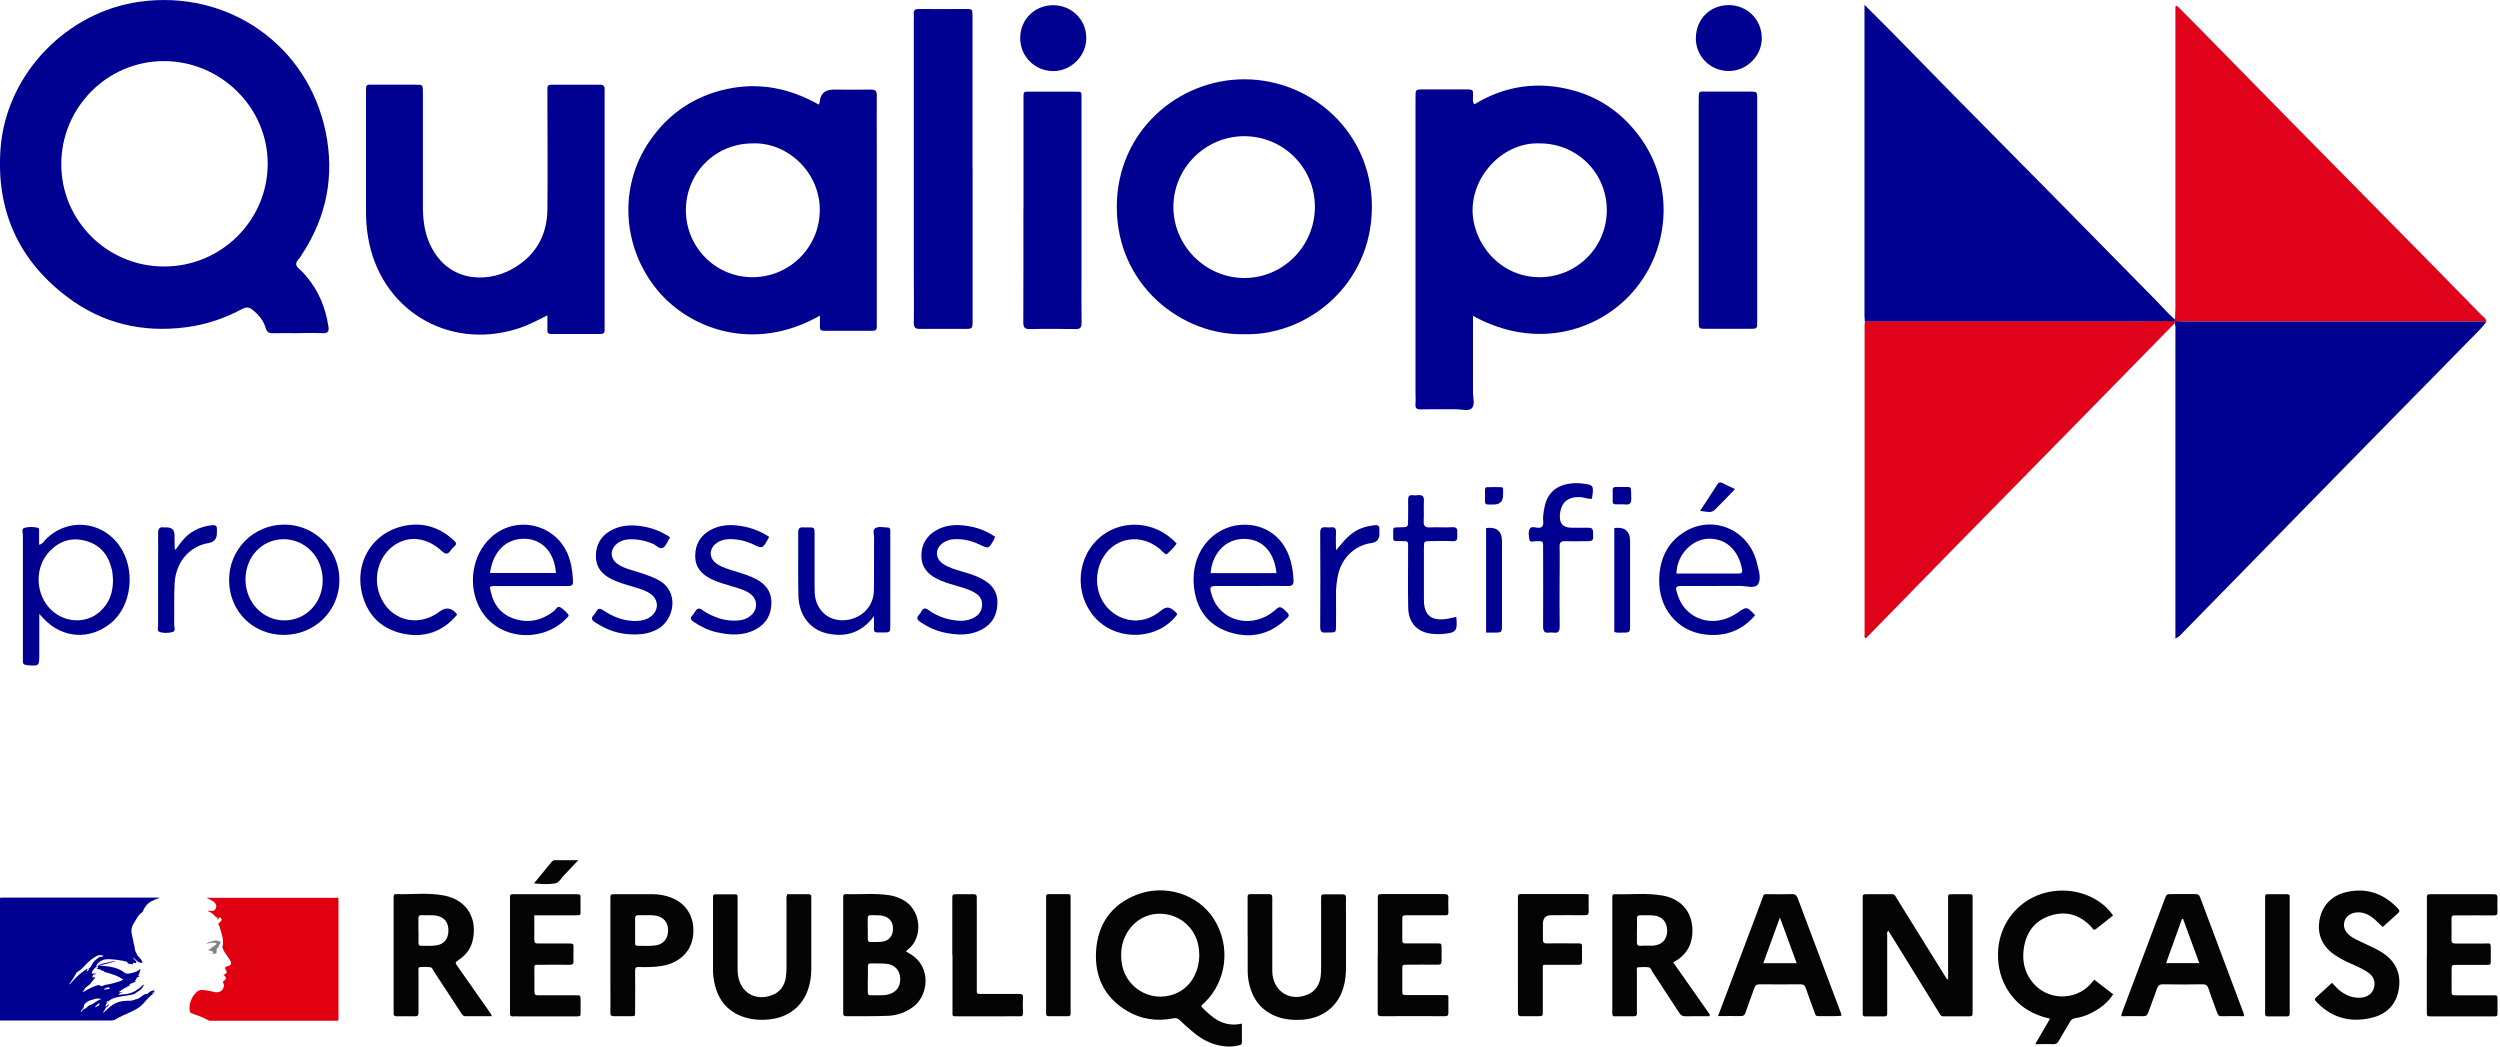 <?xml version="1.0" encoding="UTF-8"?><svg id="b" xmlns="http://www.w3.org/2000/svg" width="250" height="104.66" viewBox="0 0 250 104.66"><defs><style>.c{fill:#e0000f;}.c,.d,.e,.f,.g,.h,.i,.j{stroke-width:0px;}.d{fill:#040404;}.e{fill:#3434a6;}.f{fill:#000091;}.g{fill:#010191;}.h{fill:#828282;}.i{fill:#e0011b;}.j{fill:#eaeaf5;}</style></defs><path class="g" d="m15.52,99.18s-.01.05-.04.06c-.41.29-.75.65-1.07,1.03-.37.45-.86.71-1.37.94-.48.22-.98.42-1.44.7-.17.11-.33.14-.52.14-3.65,0-7.3,0-10.95,0-.15,0-.13.02-.13-.13,0-4.01,0-8.01,0-12.02,0-.1.02-.14.13-.14,5.24,0,10.48,0,15.73,0h.11s-.07.04-.11.06c-.27.09-.53.2-.77.34-.39.22-.64.57-.81.98-.01.03-.02.07-.06.09-.26.16-.43.4-.58.66-.08.14-.16.28-.25.42-.24.36-.3.74-.2,1.16.1.39.15.8.26,1.19.04.15.02.32.09.46.05.09.1.19.14.28.11.28.39.43.51.7,0,.02.02.04.03.05.05.1.03.14-.09.13-.12,0-.23-.05-.33-.11-.13-.09-.23-.19-.34-.3-.04-.04-.07-.07-.11-.11-.04.06,0,.08.02.11.07.08.14.15.21.23.04.05.07.1.04.16-.04.06-.1.04-.16.04-.02,0-.03,0-.05-.01-.11-.02-.14.02-.14.16-.1-.05-.2-.06-.31-.06-.09,0-.16-.04-.21-.13-.03-.06-.07-.09-.14-.11-.56-.13-1.12-.21-1.7-.23-.51-.03-.93.15-1.24.56-.03.03-.06.07-.03.11.02.03.07.01.11,0,0,0,.02,0,.03-.01.35-.23.76-.28,1.16-.37.21-.05.42-.1.63-.08-.52.14-1.06.28-1.59.42,0,0,0,.02,0,.03.16,0,.32,0,.48.02.62.06,1.22.17,1.76.5.04.02.08.05.11.08.16.16.34.21.57.18.25-.04.49-.11.72-.2.13-.05.24-.12.34-.21.02-.02.04-.05.07-.02.03.02.01.04,0,.07-.05.16-.07.34-.18.48-.04.06,0,.13.1.18-.09.03-.18.03-.25.09-.02.02-.07.03-.01.07.02.01.01.02-.01.03-.03.01-.08,0-.07.04.01.11-.07.14-.14.19.04.05.09.03.13.05h0c-.18.11-.38.19-.58.26-.04.01-.06.03-.06.07,0,.05.05.01.08.04-.12.06-.23.13-.34.19-.17.09-.33.18-.5.27-.05.03-.1.05-.11.11,0,.02-.02.03-.03.03-.11-.02-.11.06-.13.13.1.06.2-.08.32,0-.18.03-.3.12-.41.24.14-.01.28-.02.42-.03.19-.02.38-.03.57-.07.52-.11.94-.4,1.33-.74.05-.05.1-.1.15-.14.02-.01.03-.05.06-.03.02.02,0,.05,0,.07-.08.2-.2.37-.38.49-.17.11-.33.23-.51.34-.16.1-.34.12-.52.15-.39.08-.8.11-1.19.2-.33.07-.63.18-.91.38-.05.04-.13,0-.18.06-.02.03-.07.04-.05.08.03.04.07,0,.1-.01.02-.01.04-.02.06-.03,0,0,0,.02,0,.03-.15.08-.16.25-.25.38-.03.04,0,.05.04.05.05,0,.1-.03.13-.07.04-.06.1-.11.17-.13,0,0,0,0,.02.01-.02.09-.08.15-.16.21-.09.06-.19.11-.23.24-.04.12-.15.22-.21.34.05.03.08-.01.11-.04.15-.14.3-.27.45-.41.43-.4.92-.64,1.51-.7.23-.02.46-.03.69-.03.13,0,.25-.03.37-.09.11-.05.23-.06.34-.1.15-.05.26-.16.39-.25.11-.08.22-.15.34-.21.05-.02.1-.05.16-.02.04.02.06,0,.09-.03.09-.08.19-.16.3-.23.1-.06.21-.09.33-.09.04,0,.07,0,.08.05.02.04-.02.05-.04.06-.05.04-.09.07-.14.11-.02.02-.06.03-.04.06.02.03.05,0,.07-.01.08-.03.13-.1.21-.13,0,0,.01,0,.02.01Zm-6.68-2.29s0-.01,0-.02c.12-.05.21-.14.27-.26.07-.12.13-.24.2-.35.17-.27.48-.4.7-.63,0,.04,0,.08.03.08.11-.02.22-.04.32-.13-.26-.09-.48-.1-.71.03-.48.26-.88.63-1.25,1.03-.2.22-.42.42-.68.56-.04.02-.06.05-.08.09-.2.37-.42.73-.67,1.06-.02.03-.06.05-.03.09.04,0,.05-.04.08-.06.3-.34.61-.67.95-.96.22-.19.45-.37.7-.52.02-.01.04-.05.07-.01.02.03.02.05,0,.08-.02.03-.04.06-.06.1,0,.01-.02.03,0,.05.02.02.04.01.06,0,.07-.05.11-.12.15-.19.01-.02-.01-.03-.03-.03Zm.71.91c-.21.08-.25.33-.44.44,0,0-.02.02-.02.04,0,.06-.04.08-.07.12-.16.14-.34.25-.49.4-.1.1-.11.26-.24.33-.01,0-.02.03,0,.05.01.02.04.02.05,0,.05-.02.1-.04.15-.07.25-.15.51-.3.78-.41.18-.08.37-.14.56-.19.08-.02.16.05.25.03,0,0,0,0,0,.01-.01.02-.06,0-.06.04.08.05.16.04.23,0,.15-.08.31-.12.48-.14.17-.01.33-.06.49-.1.38-.09.75-.2,1.11-.38-.23-.18-.48-.31-.75-.42-.35-.14-.72-.24-1.08-.34-.03,0-.09,0-.08-.04.03-.09-.05-.07-.08-.08-.06-.02-.11-.02-.17-.03-.01,0-.04,0-.04-.02,0-.06,0-.06-.04-.07-.14-.05-.28-.05-.44-.1.07-.04.12-.08.14-.13.01-.03.04-.08.01-.11-.03-.03-.08-.01-.11.01-.18.11-.32.27-.43.45-.04.07-.11.16-.08.21.05.07.16.06.25.06.07,0,.15-.02.23,0-.09.08-.19.06-.28.1-.06.02-.13.04-.09.13.01.03,0,.03-.02.05-.03.02-.05.04-.08.05.1.11.25-.05.33.11Zm.58,2.11c-.05-.02-.08-.04-.11-.04-.13,0-.25-.02-.38-.02-.03,0-.07,0-.1.02-.12.05-.25.09-.37.12-.33.06-.57.26-.78.5-.01.02-.05.04-.01.05.07.02.03.05.02.08-.05.19-.18.33-.3.47-.03.04-.04.07,0,.09.04.03.05-.02.07-.04.07-.12.17-.22.3-.26.09-.03.14-.09.21-.14.08-.08.16-.18.27-.21.16-.04.3-.12.43-.21.24-.16.46-.33.77-.42Zm.27-.94c.2-.06.42-.01.6-.14-.15-.19-.3-.06-.45-.01-.07.02-.13.05-.14.15Zm-.9,1.73c.07.03.12.02.17-.03.02-.02.04-.04.08-.05.12-.03.17-.12.21-.23.01-.03,0-.04-.03-.04-.04,0-.09,0-.12.03-.09.11-.21.19-.31.31Z"/><path class="c" d="m20.79,91.08c.14-.02.25.01.36.01.15,0,.31-.01.39-.17.09-.18.15-.37,0-.56-.09-.12-.18-.22-.31-.28-.18-.1-.37-.2-.58-.3h.12c4.32,0,8.65,0,12.97,0,.1,0,.11.03.11.12,0,4.02,0,8.04,0,12.06,0,.09-.02.11-.11.11-4.25,0-8.5,0-12.76,0-.06,0-.11-.02-.16-.05-.43-.24-.89-.42-1.35-.58-.09-.03-.18-.08-.27-.1-.14-.03-.2-.13-.22-.25-.05-.24-.03-.48.02-.72.1-.47.33-.86.69-1.19.16-.15.35-.19.55-.18.29,0,.58.08.87.13.11.02.22.02.33.07.19.07.67.02.82-.26.11-.2.2-.41.07-.64-.04-.07-.03-.14.03-.2.05-.05.11-.09.17-.14.07-.06.09-.13.04-.21-.04-.08-.06-.18-.18-.21-.05-.01-.04-.04,0-.07.06-.03.13-.06.18-.1.12-.09.13-.18.05-.31-.01-.02-.03-.04-.04-.06-.11-.22-.06-.33.18-.39.04,0,.08-.02.12-.03.2-.06.27-.19.2-.4-.03-.11-.1-.2-.16-.29-.16-.24-.32-.47-.48-.71-.05-.07-.09-.15-.12-.23-.05-.11-.09-.23-.06-.36.1-.41.02-.81-.09-1.2-.07-.25-.15-.49-.22-.74-.02-.06-.05-.11-.08-.16-.04-.08-.05-.15.04-.21.07-.04.12-.11.18-.15.12-.08.07-.31-.05-.38-.07-.04-.12,0-.15.05-.03.04-.05.09-.08.13-.02.03-.06.04-.09.02-.03-.02,0-.06.01-.08.08-.1.07-.11-.06-.13-.05,0-.09-.03-.12-.07-.2-.26-.46-.44-.78-.57Z"/><path class="h" d="m20.62,94.38c.2-.16.45-.22.69-.29.04-.01.09-.01.13-.02.2-.06.37.02.55.08.09.03.07.12.04.2-.03.07-.09.13-.15.18-.04.03-.06.06,0,.1.06.04.03.09-.02.1-.2.04-.19.2-.2.34,0,.03,0,.06,0,.08,0,.18-.02.21-.21.23-.09,0-.19,0-.3,0,.04-.05.09-.03.12-.05.06-.03.06-.07.05-.12,0-.05-.06-.03-.06-.04-.11-.13-.34-.04-.43-.21,0,0,0-.01,0-.01.1-.04.25,0,.28-.17.15-.03.24-.17.37-.23.06-.03.11-.08.15-.14.04-.05.04-.09-.04-.11-.18-.04-.37-.05-.55,0-.14.03-.29.06-.43.09h0Z"/><path class="e" d="m10.78,100.21s0-.02,0-.03c.08-.06.18-.1.27-.13-.08.07-.18.12-.27.16Z"/><path class="g" d="m13.6,98.11s.01-.02.02-.02c0,0,0,0,.01,0-.01,0-.02,0-.04,0,0,0,0,0,0,0Z"/><path class="h" d="m20.62,94.38s0,0,0,.01c-.01-.02,0,0,0-.01,0,0,0,0,0,0Z"/><path class="g" d="m15.5,99.16s.01-.02.02-.01c0,0,0,.02,0,.02,0,0-.01,0-.02-.01Z"/><path class="g" d="m10.86,100.43s0,0,.01-.01c0,0,0,.02,0,.03,0,0-.01,0-.02-.01Z"/><path class="j" d="m8.84,96.89s-.03.02-.04,0c0-.02.02-.02.04-.02,0,0,0,.01,0,.02Z"/><path class="d" d="m120.13,100.65c1.08,1.13,2.23,2.12,4.06,1.71,0,.65,0,1.27,0,1.89,0,.22-.16.25-.33.29-.77.19-1.53.13-2.28-.08-.94-.26-1.73-.77-2.46-1.41-.38-.33-.77-.66-1.13-1.02-.21-.21-.41-.25-.7-.19-1.61.31-3.15.1-4.57-.74-2.29-1.35-3.28-3.46-3.11-6.04.18-2.64,1.51-4.59,4.04-5.58,2.87-1.12,6.18-.06,7.76,2.45,1.68,2.68,1.28,6.16-.95,8.33-.11.11-.27.18-.34.39Zm-.21-5.22c0-.33-.04-.75-.15-1.16-.42-1.56-1.73-2.68-3.33-2.87-1.62-.19-3.08.61-3.85,2.09-.42.8-.53,1.65-.45,2.54.22,2.63,2.84,4.3,5.29,3.38,1.53-.57,2.5-2.08,2.5-3.98Z"/><path class="d" d="m194.81,97.97c0-.26,0-.45,0-.64,0-2.46,0-4.92,0-7.37,0-.55-.06-.54.51-.54.49,0,.97,0,1.46,0,.53,0,.48-.01.48.51,0,.08,0,.16,0,.24,0,3.58,0,7.15,0,10.73,0,.14,0,.28,0,.43,0,.19-.04.3-.26.3-.89,0-1.78,0-2.67,0-.17,0-.26-.08-.34-.21-.07-.12-.15-.24-.22-.36-1.53-2.48-3.07-4.97-4.6-7.45-.11-.17-.21-.34-.34-.53-.19.15-.11.35-.11.51,0,2.46,0,4.92,0,7.37,0,.14,0,.28,0,.43,0,.18-.09.25-.26.25-.65,0-1.3,0-1.94,0-.18,0-.26-.08-.25-.26,0-.12,0-.24,0-.37,0-3.66,0-7.31,0-10.97,0-.12,0-.24,0-.37,0-.18.08-.25.26-.25.89,0,1.78,0,2.67,0,.3,0,.36.23.47.41,1.12,1.79,2.23,3.58,3.34,5.38.49.79.98,1.59,1.48,2.38.08.13.13.28.36.4Z"/><path class="d" d="m90.6,95.14c.2.13.36.22.51.31,2.07,1.3,1.71,4.1.24,5.21-.75.57-1.61.88-2.53.92-1.39.06-2.79.03-4.19.04-.24,0-.33-.09-.31-.32.01-.12,0-.24,0-.37,0-3.61,0-7.23,0-10.84,0-.14,0-.28,0-.43,0-.18.08-.26.26-.25,1.45.05,2.91-.11,4.36.11.4.06.78.19,1.15.36,2.1.96,2.25,3.85.74,5.04-.06.05-.12.11-.24.22Zm-3.82,2.75c0,.45,0,.89,0,1.34,0,.19.06.31.28.3.58-.03,1.17.06,1.75-.08.82-.21,1.25-.78,1.21-1.64-.04-.79-.55-1.35-1.37-1.43-.52-.05-1.05-.02-1.57-.04-.26,0-.3.13-.29.34,0,.4,0,.81,0,1.21Zm0-5.02c0,.34,0,.69,0,1.03,0,.19.06.31.27.3.4-.01.81.02,1.21-.04.64-.09,1.02-.57,1.04-1.23.02-.71-.32-1.17-.98-1.34-.4-.1-.8-.05-1.21-.07-.28-.02-.35.12-.34.37.01.32,0,.65,0,.97Z"/><path class="d" d="m49.18,101.62c-.91,0-1.77,0-2.63,0-.26,0-.34-.17-.45-.34-.89-1.36-1.77-2.72-2.67-4.07-.12-.18-.18-.46-.42-.49-.34-.04-.69-.04-1.03,0-.19.02-.13.22-.13.35,0,.79,0,1.58,0,2.38,0,.61,0,1.22,0,1.83,0,.27-.1.35-.35.35-.61-.01-1.21-.01-1.82,0-.23,0-.34-.08-.32-.32.01-.12,0-.24,0-.37,0-3.62,0-7.23,0-10.85,0-.14,0-.28,0-.43,0-.18.08-.26.25-.25,1.6.05,3.21-.17,4.79.14,2.42.46,3.39,2.47,2.84,4.6-.2.78-.68,1.37-1.34,1.82-.41.28-.41.28-.11.71,1.02,1.46,2.05,2.92,3.07,4.38.11.16.25.3.32.56Zm-7.33-8.6c0,.42,0,.85,0,1.27,0,.2.06.3.27.29.5-.01,1.01.03,1.51-.04.75-.11,1.19-.63,1.21-1.42.03-.84-.37-1.38-1.14-1.54-.52-.11-1.04-.03-1.57-.06-.2,0-.29.08-.29.28,0,.4,0,.81,0,1.21Z"/><path class="d" d="m167.31,96.22c1.26,1.8,2.48,3.53,3.69,5.26-.07.2-.21.14-.32.14-.71,0-1.42-.01-2.13.01-.3,0-.47-.11-.63-.35-.88-1.36-1.77-2.72-2.66-4.07-.12-.18-.17-.46-.42-.48-.34-.04-.69-.03-1.03,0-.19.02-.12.22-.12.35,0,.97,0,1.95,0,2.92,0,.45,0,.89,0,1.34,0,.21-.08.29-.28.29-.71,0-1.41,0-2.1,0-.12-.22-.08-.43-.08-.63,0-3.66,0-7.31,0-10.97,0-.12,0-.24,0-.37,0-.18.09-.25.26-.24,1.6.05,3.2-.15,4.79.14,1.81.33,2.89,1.56,2.96,3.34.06,1.47-.54,2.6-1.91,3.33Zm-3.62-3.17c0,.37.01.73,0,1.1-.01.29.04.45.39.43.38-.03.77,0,1.15-.01.93-.04,1.48-.59,1.49-1.49,0-.9-.52-1.48-1.44-1.54-.42-.03-.85,0-1.27-.01-.24,0-.32.1-.31.32.01.41,0,.81,0,1.22Z"/><path class="d" d="m205.01,101.87c-1.73-.38-3.09-1.2-4.06-2.59-.83-1.19-1.18-2.52-1.15-3.96.06-2.78,1.83-5.16,4.46-5.97,2.64-.81,5.61.1,7.05,2.2-.58.46-1.16.91-1.74,1.37-.13.1-.22.05-.3-.05-.05-.06-.1-.13-.15-.19-1.15-1.23-2.56-1.63-4.14-1.1-1.61.54-2.42,1.77-2.62,3.41-.14,1.19.12,2.3.9,3.25,1.44,1.78,4.17,1.88,5.74.22.14-.15.27-.3.43-.49.63.49,1.25.97,1.89,1.46-.58.88-1.36,1.46-2.25,1.9-.49.24-1.02.41-1.56.49-.26.04-.39.16-.51.36-.37.63-.75,1.25-1.11,1.89-.13.23-.27.36-.56.35-.57-.03-1.13,0-1.81,0,.51-.87.98-1.68,1.49-2.56Z"/><path class="d" d="m224.41,101.62c-.78,0-1.51-.02-2.24,0-.29.01-.38-.13-.46-.36-.28-.8-.6-1.59-.86-2.4-.11-.33-.26-.43-.6-.43-1.31.02-2.63.03-3.94,0-.38,0-.52.14-.63.47-.26.79-.58,1.56-.85,2.34-.09.27-.22.39-.51.38-.72-.02-1.45,0-2.18,0-.01-.23.08-.39.14-.56,1.4-3.72,2.79-7.43,4.19-11.15.19-.5.19-.5.73-.5.77,0,1.54,0,2.31,0,.25,0,.4.04.5.31,1.45,3.89,2.91,7.77,4.37,11.66.02.05.02.12.05.24Zm-4.48-5.3c-.56-1.52-1.09-2.97-1.62-4.42-.04,0-.08,0-.12.01-.52,1.45-1.04,2.9-1.58,4.4h3.32Z"/><path class="d" d="m171.8,101.62c.39-1.05.76-2.01,1.12-2.97,1.1-2.92,2.19-5.84,3.3-8.76.2-.53.08-.47.68-.47.75,0,1.5.02,2.25-.01.38-.02.52.13.64.46,1.11,2.98,2.24,5.96,3.36,8.93.31.83.63,1.67.94,2.5.03.07.03.15.06.28-.81.07-1.58.02-2.36.03-.25,0-.27-.2-.33-.36-.3-.82-.61-1.63-.89-2.46-.1-.28-.24-.36-.53-.36-1.36.01-2.71.02-4.07,0-.33,0-.45.13-.55.41-.28.8-.59,1.6-.86,2.4-.09.28-.23.38-.52.37-.71-.02-1.41,0-2.23,0Zm7.87-5.3c-.56-1.52-1.09-2.98-1.68-4.57-.59,1.61-1.12,3.07-1.66,4.57h3.34Z"/><path class="d" d="m124.76,93.61c0-1.24,0-2.48,0-3.72,0-.47,0-.48.45-.48.55,0,1.09.01,1.64,0,.3-.01.38.09.38.38-.01,1.1,0,2.19,0,3.29,0,1.26,0,2.52,0,3.78,0,.2,0,.41.02.61.23,1.78,1.84,2.69,3.5,1.99.81-.34,1.2-.99,1.32-1.83.04-.32.04-.65.04-.97,0-2.23,0-4.47,0-6.7,0-.53,0-.53.52-.53.53,0,1.05.01,1.58,0,.28,0,.4.07.39.37-.02.57,0,1.14,0,1.71,0,1.75,0,3.49,0,5.24,0,.69-.07,1.38-.27,2.04-.55,1.86-2.06,3.03-4.08,3.18-.83.06-1.66,0-2.46-.27-1.61-.57-2.53-1.74-2.89-3.39-.12-.54-.14-1.09-.13-1.63,0-1.02,0-2.03,0-3.05Z"/><path class="d" d="m78.73,89.42c.71,0,1.42,0,2.12,0,.21,0,.3.08.28.29,0,.1,0,.2,0,.3,0,2.26,0,4.51,0,6.77,0,.53-.04,1.06-.16,1.57-.46,2.13-2.02,3.45-4.24,3.61-.67.05-1.34.02-1.99-.15-1.86-.48-2.93-1.72-3.31-3.57-.08-.38-.13-.76-.13-1.15,0-2.4,0-4.8,0-7.19,0-.47,0-.47.46-.47.53,0,1.05,0,1.58,0,.41,0,.42,0,.42.45,0,1.3,0,2.6,0,3.9,0,1,0,1.99,0,2.99,0,.22,0,.45.03.67.21,1.79,1.71,2.71,3.4,2.08.79-.29,1.24-.9,1.38-1.71.06-.36.08-.73.08-1.09,0-2.19,0-4.39,0-6.58,0-.22-.04-.44.06-.69Z"/><path class="d" d="m233.21,98.29c.28.3.52.58.81.8.6.46,1.26.72,2.02.68.71-.04,1.2-.4,1.36-1.01.17-.61-.05-1.17-.66-1.56-.6-.39-1.25-.66-1.9-.95-.5-.23-.98-.49-1.43-.8-1.23-.88-1.73-2.07-1.44-3.55.3-1.46,1.27-2.36,2.67-2.69,2.02-.47,3.75.14,5.17,1.66.2.21.14.32-.04.48-.5.44-1,.89-1.5,1.35-.25-.24-.49-.48-.74-.7-.52-.48-1.11-.81-1.85-.76-.57.04-1.07.36-1.22.85-.17.54,0,1,.41,1.37.23.21.49.36.76.5.58.28,1.17.56,1.75.83.35.16.68.35,1,.57,1.28.9,1.76,2.15,1.48,3.66-.27,1.46-1.22,2.39-2.62,2.74-2.06.52-3.93.1-5.48-1.45-.37-.37-.37-.38.03-.74.45-.41.9-.82,1.4-1.28Z"/><path class="d" d="m61.04,95.48c0-1.87,0-3.74,0-5.6,0-.46,0-.46.47-.46,1.25,0,2.51,0,3.76,0,.65,0,1.29.12,1.9.36,1.37.55,2.15,1.72,2.17,3.22.02,1.52-.72,2.67-2.08,3.28-.7.31-1.44.39-2.19.42-.38.01-.77.02-1.15,0-.31-.02-.42.07-.41.4.02,1.28.01,2.56,0,3.84,0,.76.11.67-.67.68-.49,0-.97-.01-1.46,0-.27,0-.35-.1-.34-.35.01-.77,0-1.54,0-2.32,0-1.16,0-2.32,0-3.47Zm3.58-3.96c-.28,0-.53,0-.77,0-.21,0-.34.04-.34.3,0,.83,0,1.66,0,2.49,0,.16.04.28.23.27.63,0,1.26.05,1.88-.05.73-.12,1.18-.68,1.19-1.46.01-.79-.4-1.32-1.15-1.49-.36-.08-.72-.05-1.04-.06Z"/><path class="d" d="m137.78,95.5c0-1.87,0-3.74,0-5.61,0-.47,0-.48.45-.48,2.06,0,4.13,0,6.19,0,.31,0,.44.07.42.4-.03.42,0,.85,0,1.28,0,.43,0,.44-.43.44-1.17,0-2.35,0-3.52,0-.12,0-.24,0-.36,0-.2,0-.3.07-.3.28,0,.75,0,1.5,0,2.25,0,.27.16.28.36.28.89,0,1.78,0,2.67,0,.14,0,.28,0,.43,0,.46,0,.46,0,.47.47,0,.43-.01.85,0,1.28.01.3-.1.38-.39.38-1.01-.02-2.02,0-3.04,0-.5,0-.5,0-.5.49,0,.69,0,1.38,0,2.07,0,.47,0,.47.46.48,1.19,0,2.39,0,3.58,0,.65,0,.56-.08.57.59,0,.39,0,.77,0,1.16,0,.25-.05.36-.33.36-2.13-.01-4.25-.01-6.38,0-.39,0-.36-.21-.36-.46,0-1.89,0-3.78,0-5.67Z"/><path class="d" d="m53.43,91.53c0,.87.01,1.66,0,2.45,0,.31.11.37.39.37.97-.01,1.94,0,2.92,0,.7,0,.6-.02.61.63,0,.37-.02.73,0,1.1.02.34-.12.41-.42.4-.99-.02-1.98,0-2.98,0-.57,0-.51-.03-.51.54,0,.71.01,1.42,0,2.13,0,.3.1.38.38.38,1.26-.01,2.51,0,3.77,0,.46,0,.46,0,.47.46,0,.41,0,.81,0,1.22,0,.42,0,.42-.44.43-1.86,0-3.73,0-5.59,0-.22,0-.45-.02-.67,0-.31.03-.4-.11-.36-.39.01-.08,0-.16,0-.24,0-3.66,0-7.31,0-10.97,0-.12,0-.24,0-.37,0-.18.07-.26.25-.25.08,0,.16,0,.24,0,2,0,4.01,0,6.01,0,.61,0,.55-.02.55.57,0,.32,0,.65,0,.97,0,.54.12.57-.54.57-1.13,0-2.27,0-3.4,0h-.67Z"/><path class="d" d="m242.69,95.52c0-1.89,0-3.78,0-5.66,0-.43,0-.44.42-.44,2.08,0,4.17,0,6.25,0,.28,0,.4.06.39.37-.02.47-.02.93,0,1.4.01.27-.08.35-.34.35-1.17-.01-2.35,0-3.52,0-.14,0-.28,0-.42,0-.24-.02-.32.09-.32.32,0,.71.02,1.42,0,2.13,0,.32.14.36.4.36.95,0,1.9,0,2.85,0,.7,0,.68-.13.68.69,0,.32,0,.65,0,.97,0,.47,0,.48-.46.48-.99,0-1.98,0-2.97,0-.48,0-.48,0-.49.51,0,.67,0,1.34,0,2.01,0,.52,0,.52.54.52,1.19,0,2.39,0,3.58,0,.47,0,.47,0,.47.45,0,.41,0,.81,0,1.22,0,.43,0,.44-.43.44-1.32,0-2.63,0-3.95,0-.73,0-1.46,0-2.19,0-.49,0-.5,0-.5-.49,0-1.87,0-3.74,0-5.6Z"/><path class="d" d="m158.87,89.44c0,.58-.02,1.15,0,1.71.01.31-.11.37-.39.37-1.11-.01-2.23,0-3.34,0q-.85,0-.85.88c0,.51.01,1.02,0,1.52-.01.3.06.43.4.42.95-.02,1.9,0,2.85,0,.12,0,.24,0,.36,0,.19,0,.31.05.3.27,0,.53,0,1.06,0,1.58,0,.26-.14.29-.35.29-.99,0-1.98,0-2.98,0-.67,0-.59-.08-.59.57,0,1.36,0,2.72,0,4.08,0,.49,0,.49-.5.49-.55,0-1.09,0-1.64,0-.26,0-.35-.09-.35-.35.01-.75,0-1.5,0-2.25,0-2.99,0-5.97,0-8.96,0-.14,0-.28,0-.43,0-.15.08-.22.22-.22.08,0,.16,0,.24,0,2.08,0,4.17,0,6.25,0,.1,0,.2.02.34.03Z"/><path class="d" d="m95.23,95.51c0-1.87,0-3.73,0-5.6,0-.49,0-.49.49-.49.55,0,1.09,0,1.64,0,.24,0,.32.08.32.32-.01.32,0,.65,0,.97,0,2.68,0,5.36,0,8.03,0,.14,0,.28,0,.43,0,.15.07.22.22.22.16,0,.32,0,.49,0,1.17,0,2.35,0,3.52,0,.27,0,.41.05.39.37-.03.51-.02,1.01,0,1.52,0,.26-.07.37-.34.35-.44-.02-.89,0-1.33,0-1.6,0-3.2,0-4.79,0-.67,0-.59.06-.59-.57,0-1.85,0-3.69,0-5.54Z"/><path class="d" d="m104.61,95.51c0-1.83,0-3.66,0-5.49,0-.68-.06-.6.63-.61.45,0,.89,0,1.34,0,.51,0,.48-.02.48.51,0,.06,0,.12,0,.18,0,3.62,0,7.23,0,10.85,0,.14,0,.28,0,.43,0,.19-.09.24-.26.24-.65,0-1.3,0-1.94,0-.18,0-.25-.08-.25-.26,0-.14,0-.28,0-.43,0-1.81,0-3.62,0-5.42Z"/><path class="d" d="m226.51,95.52c0-1.89,0-3.78,0-5.66,0-.44,0-.44.42-.44.59,0,1.17,0,1.76,0,.21,0,.3.07.28.28,0,.12,0,.24,0,.37,0,3.63,0,7.27,0,10.9,0,.12,0,.24,0,.37.01.19-.05.3-.27.3-.65,0-1.29,0-1.94,0-.18,0-.25-.08-.25-.25,0-.14,0-.28,0-.43,0-1.81,0-3.61,0-5.42Z"/><path class="d" d="m57.84,86.01c-.37.39-.64.67-.91.96-.14.15-.27.3-.42.44-.34.31-.56.85-1,.93-.66.11-1.35.07-2.11,0,.62-.76,1.2-1.46,1.77-2.16.08-.09.17-.16.31-.16.74,0,1.48,0,2.37,0Z"/><path class="f" d="m248.65,32.13c-.41.64-.98,1.14-1.5,1.68-4.48,4.57-8.97,9.13-13.45,13.7-5.13,5.23-10.24,10.47-15.37,15.7-.21.21-.39.46-.79.65v-.98c0-9.83,0-19.65,0-29.48,0-.36.04-.73-.05-1.09,0-.07-.02-.14-.03-.21.25.01.5.03.76.03,10.15,0,20.29,0,30.44,0Z"/><path class="i" d="m248.65,32.13c-10.15,0-20.29,0-30.44,0-.25,0-.5-.02-.76-.03h.02s.03-.09.02-.15c.02-.36.05-.73.05-1.09,0-9.77,0-19.54,0-29.31v-.9c.05-.03.1-.05.15-.08.54.54,1.09,1.08,1.63,1.63,3.09,3.14,6.17,6.29,9.26,9.43,4.88,4.96,9.77,9.91,14.66,14.87,1.65,1.68,3.3,3.36,4.95,5.05.17.17.42.29.45.57Z"/><path class="i" d="m217.46,32.09c0,.07.02.14.03.21-2.98,3.05-5.97,6.09-8.95,9.14-4.44,4.53-8.89,9.05-13.33,13.57-2.88,2.94-5.75,5.89-8.63,8.83-.19-.12-.12-.27-.12-.4,0-10.27,0-20.54,0-30.82,0-.17.02-.34.03-.5,9.01,0,18.02,0,27.04,0,1.32,0,2.64-.01,3.96-.02h-.02Z"/><path class="f" d="m217.48,32.11c-1.32,0-2.64.02-3.96.02-9.01,0-18.02,0-27.04,0,0-.2-.03-.39-.03-.59,0-10.1,0-20.21,0-30.31,0-.19,0-.38,0-.75.97.97,1.83,1.82,2.69,2.69,2.12,2.16,4.24,4.33,6.36,6.49,3.17,3.22,6.35,6.42,9.53,9.64,3.53,3.58,7.05,7.16,10.57,10.74.63.64,1.21,1.33,1.89,1.91.02.06,0,.11-.02.16Z"/><path class="f" d="m29.75,33.32c-.81,0-1.62-.02-2.42,0-.42.01-.64-.09-.77-.54-.21-.73-.69-1.3-1.29-1.79-.35-.28-.63-.31-1.04-.1-1.75.94-3.6,1.57-5.58,1.83-4.38.58-8.4-.36-11.92-3.02C1.8,25.99-.42,20.94.06,14.79.64,7.42,6.63,1.19,13.98.17c8.82-1.22,16.8,4.32,18.59,13.04.9,4.37.09,8.49-2.38,12.24-.11.17-.22.36-.36.51-.34.38-.24.66.12.96.25.21.47.46.68.71,1.24,1.45,1.92,3.14,2.21,5.01.08.48-.03.71-.59.68-.83-.04-1.67-.01-2.51-.01Zm-13.33-6.67c5.71,0,10.36-4.62,10.35-10.29,0-5.63-4.72-10.27-10.42-10.25-5.64.02-10.23,4.65-10.22,10.32,0,5.65,4.61,10.23,10.29,10.22Z"/><path class="f" d="m147.3,31.59c0,2.63,0,5.17,0,7.71,0,.53.24,1.19-.14,1.54-.33.3-.97.09-1.48.09-1.2.01-2.39-.02-3.59.01-.45.01-.58-.14-.54-.57.03-.36,0-.72,0-1.08,0-9.69,0-19.38,0-29.07,0-.15,0-.3,0-.45,0-.82,0-.83.81-.83,1.38,0,2.75,0,4.13,0,.94,0,.81.03.81.84,0,.2-.07.41.14.65,3.1-1.89,6.45-2.35,9.95-1.37,2.74.76,4.93,2.36,6.61,4.66,3.28,4.49,3.13,10.7-.39,15.08-3.28,4.09-9.69,6.43-16.33,2.78Zm6.7-17.25c-3.56-.16-6.69,3.05-6.74,6.59-.05,3.29,2.67,6.81,6.74,6.79,3.72-.02,6.71-3.04,6.68-6.75-.02-3.69-2.99-6.63-6.68-6.63Z"/><path class="f" d="m81.98,31.57c-6.63,3.76-13.04,1.29-16.21-2.52-3.58-4.31-3.93-10.42-.79-14.97,1.89-2.75,4.5-4.5,7.77-5.19,3.23-.68,6.27-.05,9.13,1.57.05-.13.09-.19.09-.24q.08-1.26,1.38-1.26c1.26,0,2.51.02,3.77,0,.44,0,.56.15.56.57-.02,1.58,0,3.17,0,4.75,0,5.92,0,11.84,0,17.75,0,.21-.01.42,0,.63.02.31-.13.42-.43.42-1.61,0-3.23,0-4.84,0-.3,0-.44-.11-.42-.42.02-.33,0-.65,0-1.08Zm-6.71-17.23c-3.75,0-6.69,2.96-6.68,6.71.01,3.69,2.98,6.67,6.65,6.67,3.72,0,6.72-2.99,6.74-6.69.02-3.87-3.3-6.83-6.71-6.69Z"/><path class="f" d="m124.37,33.42c-6.15.15-12.72-4.87-12.69-12.78.03-7.52,6.15-12.74,12.81-12.71,6.68.03,12.69,5.3,12.7,12.73.01,7.83-6.51,12.96-12.82,12.76Zm.05-19.8c-3.88,0-7.07,3.17-7.08,7.06-.01,3.87,3.18,7.09,7.05,7.12,3.9.03,7.11-3.19,7.1-7.13,0-3.9-3.16-7.05-7.07-7.05Z"/><path class="f" d="m54.76,31.52c-1.07.55-2.02,1.04-3.04,1.36-7.01,2.19-13.78-2-14.93-9.26-.13-.8-.19-1.6-.19-2.41,0-3.95,0-7.89,0-11.84,0-1.04-.05-.9.92-.9,1.35,0,2.69,0,4.04,0,.72,0,.73,0,.73.74,0,3.8,0,7.59,0,11.39,0,1.27.13,2.5.64,3.68,1.74,3.98,5.69,4.02,8.18,2.68,2.39-1.29,3.61-3.35,3.63-6.05.04-3.8,0-7.59,0-11.39,0-.21,0-.42,0-.63-.02-.3.1-.42.42-.42,1.61,0,3.23.01,4.84,0,.35,0,.48.14.46.48-.01.18,0,.36,0,.54,0,7.65,0,15.31,0,22.96,0,.18-.01.36,0,.54.02.32-.14.41-.43.41-1.64,0-3.29,0-4.93,0-.27,0-.37-.11-.36-.37.01-.45,0-.89,0-1.5Z"/><path class="f" d="m97.26,16.88c0,5.05,0,10.1,0,15.15,0,.86,0,.86-.88.86-1.46,0-2.93-.01-4.39,0-.47,0-.61-.14-.61-.61.03-1.64,0-3.29,0-4.93,0-8.43,0-16.85,0-25.28,0-.21.02-.42,0-.63-.06-.46.16-.55.57-.54,1.52.02,3.05,0,4.57,0,.72,0,.73,0,.73.73,0,4.09,0,8.19,0,12.28v2.96Z"/><path class="f" d="m169.87,21.1c0-3.71,0-7.42,0-11.13,0-.93-.01-.81.83-.81,1.44,0,2.87,0,4.31,0,.7,0,.71,0,.71.74,0,4.22,0,8.43,0,12.65,0,3.2,0,6.4,0,9.6,0,.72,0,.73-.72.73-1.47,0-2.93,0-4.4,0-.72,0-.72-.01-.73-.75,0-3.68,0-7.36,0-11.04Z"/><path class="f" d="m102.35,20.91c0-3.64,0-7.29,0-10.93,0-.9-.08-.81.82-.81,1.4,0,2.81,0,4.21,0,.84,0,.77-.07.77.77,0,5.8,0,11.59,0,17.39,0,1.64-.02,3.29.01,4.93,0,.51-.14.66-.65.65-1.49-.03-2.99-.04-4.48,0-.56.01-.7-.15-.7-.7.02-3.76.01-7.53.01-11.29Z"/><path class="f" d="m3.93,54.47c.34-.08.41-.28.54-.42,2.12-2.28,5.62-2.05,7.44.48,1.7,2.36,1.3,6.07-.85,7.8-2.1,1.69-4.8,1.52-6.67-.44-.11-.12-.22-.23-.46-.5,0,1.46,0,2.73,0,4.01,0,1.21-.01,1.22-1.2,1.12-.32-.03-.47-.12-.44-.45.01-.11,0-.22,0-.34,0-4.07,0-8.14,0-12.21,0-.25-.18-.64.17-.74.42-.12.89-.1,1.33,0,.15.03.12.23.12.37,0,.42,0,.84,0,1.31Zm7.37,3.51c-.03-.33-.03-.67-.11-1-.33-1.44-1.13-2.49-2.6-2.89-1.43-.4-2.66.01-3.66,1.07-1.51,1.61-1.4,4.32.2,5.84,1.36,1.29,3.46,1.39,4.82.2.98-.85,1.36-1.95,1.35-3.22Z"/><path class="f" d="m48.98,58.68c.22,1.5.9,2.64,2.34,3.16,1.49.53,2.87.22,4.1-.76.18-.15.32-.51.59-.36.31.17.58.44.81.72.13.15-.08.3-.19.41-2.34,2.45-6.81,2.24-8.61-.96-1.28-2.29-.84-5.37,1.05-7.12,2.53-2.36,6.62-1.37,7.8,1.88.25.69.36,1.41.41,2.14.06.78.03.82-.74.82-2.25,0-4.49,0-6.74,0-.25,0-.5-.05-.83.08Zm.02-1.38h6.59c-.12-2-1.33-3.35-3.04-3.42-1.89-.08-3.25,1.22-3.55,3.42Z"/><path class="f" d="m125.15,58.6c-1.15,0-2.3,0-3.45,0-.71,0-.76.08-.56.79.63,2.31,3.17,3.38,5.41,2.27.4-.2.76-.47,1.1-.77.35-.3.51-.21,1.07.36.34.34.04.49-.14.67-1.66,1.59-3.64,1.98-5.76,1.26-2.08-.71-3.18-2.31-3.42-4.47-.28-2.47.81-4.65,2.76-5.68,2.4-1.26,6.16-.52,7.01,3.5.1.49.16.99.18,1.5.02.45-.15.58-.58.57-1.21-.02-2.41,0-3.62,0Zm2.5-1.29c-.24-2.2-1.47-3.45-3.32-3.42-1.76.02-3.11,1.43-3.27,3.42h6.59Z"/><path class="f" d="m175.51,61.52c-1.32,1.57-3.02,2.16-5.01,1.93-2.76-.33-4.65-2.62-4.58-5.52.04-2,.8-3.68,2.54-4.75,2.87-1.76,6.46-.19,7.24,3.14.17.71.47,1.57.09,2.12-.32.46-1.2.14-1.83.15-1.88.02-3.76,0-5.64.01-.79,0-.81.04-.58.81.65,2.21,2.92,3.27,5.11,2.36.31-.13.61-.29.88-.48.94-.65.93-.66,1.79.23Zm-7.88-4.17c2.1,0,4.2,0,6.3,0,.29,0,.31-.18.28-.39-.27-1.59-1.31-3.09-3.29-3.09-1.6,0-3.21,1.47-3.28,3.48Z"/><path class="f" d="m28.38,63.49c-3.1,0-5.48-2.39-5.47-5.5,0-3.06,2.44-5.51,5.49-5.53,3.04-.02,5.51,2.42,5.54,5.49.03,3.09-2.43,5.54-5.56,5.54Zm.06-1.45c2.17,0,3.85-1.78,3.83-4.05-.02-2.29-1.75-4.08-3.93-4.07-2.17.02-3.82,1.8-3.79,4.09.03,2.25,1.75,4.03,3.89,4.03Z"/><path class="f" d="m87.42,61.6c-1.29,1.71-2.86,2.14-4.68,1.75-1.72-.37-2.85-1.82-2.9-3.76-.05-2.11,0-4.21-.02-6.32,0-.41.13-.57.53-.53.14.02.28,0,.42,0,.68,0,.69,0,.69.69,0,1.77,0,3.54,0,5.31,0,.36,0,.74.08,1.09.34,1.48,1.54,2.33,3.04,2.18,1.59-.16,2.78-1.37,2.81-2.94.03-1.77,0-3.54.02-5.31,0-.32-.18-.77.13-.95.35-.2.82-.06,1.24-.06.16,0,.25.1.25.27,0,.17,0,.34,0,.51,0,2.98,0,5.95,0,8.93,0,.79,0,.79-.76.79-1,0-.87.06-.87-.84,0-.2,0-.39,0-.81Z"/><path class="f" d="m66.98,53.68c0,.06,0,.09-.02.12-.21.33-.34.78-.64.96-.36.22-.68-.24-1.03-.38-.79-.33-1.6-.5-2.46-.44-.44.03-.82.17-1.16.45-.69.58-.66,1.48.08,2,.58.41,1.27.58,1.94.78.72.23,1.44.46,2.11.81,2.19,1.14,1.62,3.92.08,4.86-1.02.62-2.13.67-3.25.56-1.14-.11-2.16-.55-3.12-1.17-.31-.2-.46-.4-.14-.72.1-.1.17-.22.24-.34.19-.35.39-.36.73-.13,1.02.68,2.13,1.11,3.39,1.05.49-.02.95-.14,1.34-.43.85-.63.82-1.73-.07-2.31-.5-.33-1.07-.49-1.63-.66-.75-.22-1.51-.43-2.22-.78-.93-.46-1.53-1.15-1.56-2.21-.03-1.12.42-2.01,1.41-2.6.94-.55,1.95-.64,3.01-.5,1.07.14,2.06.5,2.94,1.09Z"/><path class="f" d="m76.91,53.68c-.06.13-.08.18-.11.23-.55.96-.55.97-1.5.52-.8-.37-1.63-.56-2.52-.51-.41.03-.77.14-1.1.37-.81.58-.81,1.53,0,2.09.59.4,1.27.57,1.94.78.67.21,1.33.41,1.96.74.94.49,1.54,1.19,1.56,2.3.01,1.2-.46,2.12-1.52,2.71-1.29.71-2.65.61-4.01.3-.8-.18-1.52-.55-2.21-1-.32-.21-.45-.39-.13-.71.12-.12.2-.27.29-.41.17-.26.35-.31.62-.12.48.35,1.01.6,1.56.8.67.25,1.36.33,2.07.28.49-.03.94-.2,1.3-.52.71-.62.66-1.61-.11-2.17-.51-.37-1.11-.52-1.7-.7-.75-.23-1.51-.42-2.21-.77-.94-.48-1.57-1.16-1.57-2.28,0-1.18.52-2.05,1.53-2.61.98-.54,2.04-.57,3.11-.39.98.16,1.88.51,2.75,1.07Z"/><path class="f" d="m99.52,53.69c-.06.13-.09.2-.13.28-.52.92-.52.92-1.47.47-.8-.38-1.63-.57-2.52-.52-.41.02-.77.14-1.1.37-.81.56-.81,1.54,0,2.09.56.38,1.21.57,1.86.76.67.2,1.35.39,1.97.72.99.51,1.63,1.22,1.61,2.44-.02,1.26-.56,2.15-1.66,2.7-1.13.57-2.33.52-3.53.28-.89-.17-1.7-.54-2.46-1.04-.34-.22-.52-.42-.17-.78.1-.1.16-.23.23-.35.18-.31.38-.34.68-.12.66.48,1.41.81,2.21.97.75.15,1.51.21,2.23-.13.54-.25.89-.65.94-1.29.04-.66-.32-1.05-.84-1.33-.59-.33-1.25-.49-1.89-.68-.62-.18-1.23-.36-1.81-.66-.91-.47-1.51-1.16-1.53-2.23-.02-1.13.46-2,1.43-2.58,1.08-.64,2.25-.64,3.42-.42.88.16,1.72.49,2.52,1.04Z"/><path class="f" d="m117.66,54.37c-.31.42-.64.75-1,1.07-.31-.1-.48-.38-.71-.57-2.23-1.81-5.2-.93-6.05,1.81-.72,2.34.57,4.74,2.84,5.27,1.3.3,2.43-.11,3.43-.94q.6-.5,1.16,0c.15.13.31.24.4.43-1.94,2.58-5.74,2.61-7.84.71-2.34-2.11-2.45-5.88-.22-8.12,2.19-2.2,5.84-2.06,7.99.33Z"/><path class="f" d="m45.71,61.47c-1.45,1.73-3.31,2.36-5.47,1.88-2.16-.48-3.55-1.9-4.05-4.06-.78-3.35,1.37-6.4,4.77-6.79,1.71-.2,3.2.39,4.46,1.57.26.24.22.41-.02.61-.13.11-.25.23-.34.37-.3.43-.52.39-.91.03-1.48-1.37-3.31-1.55-4.76-.53-1.49,1.05-2.09,3.09-1.44,4.88.95,2.6,3.81,3.41,6.04,1.71q.84-.64,1.6.15s.06.09.12.18Z"/><path class="f" d="m159.22,49.87c-.43.07-.81-.15-1.23-.16-1.22-.04-1.89.53-2,1.76q-.11,1.3,1.14,1.3c.56,0,1.12.02,1.68,0,.36-.01.48.1.5.47.03.88.05.88-.84.88-.65,0-1.29.02-1.94,0-.43-.02-.58.11-.57.56.03,1.12,0,2.24,0,3.37,0,1.51-.02,3.03.01,4.54,0,.49-.09.76-.64.67-.14-.02-.28-.02-.42,0-.5.07-.6-.17-.6-.63.02-2.58,0-5.16,0-7.74,0-.85.06-.76-.77-.77-.21,0-.57.18-.61-.21-.04-.35-.14-.75.07-1.06.14-.22.48-.11.71-.08.49.05.65-.15.61-.62-.05-.48.04-.95.13-1.42.26-1.36,1.1-2.15,2.48-2.36.39-.06.78-.07,1.17-.03,1.29.15,1.3.16,1.09,1.55Z"/><path class="f" d="m145.63,61.69c.13,1.41,0,1.58-1.3,1.7-.31.03-.62.03-.92.01-1.59-.09-2.56-1.03-2.59-2.62-.04-1.91-.01-3.82-.01-5.73,0-.2,0-.39,0-.59.01-.25-.11-.36-.35-.35-.14,0-.28,0-.42,0-.82,0-.71.06-.72-.72,0-.68-.08-.65.71-.66.77,0,.78-.01.78-.78,0-.65.02-1.29,0-1.94-.01-.35.09-.53.47-.49.17.02.34.02.5,0,.47-.06.64.12.61.6-.04.64.02,1.29-.02,1.94-.03.5.11.71.65.68.73-.04,1.46.03,2.19-.02.61-.04.52.33.51.69,0,.34.13.75-.49.71-.7-.05-1.4-.01-2.1-.01-.74,0-.74,0-.74.71,0,1.71,0,3.42,0,5.14,0,1.55.7,2.14,2.22,1.94.33-.04.65-.14,1.03-.22Z"/><path class="f" d="m169.59,3.81c0-1.88,1.4-3.29,3.27-3.3,1.85,0,3.29,1.41,3.32,3.27.03,1.78-1.5,3.33-3.3,3.32-1.85,0-3.3-1.45-3.3-3.29Z"/><path class="f" d="m105.3.52c1.85,0,3.31,1.42,3.33,3.26.02,1.79-1.51,3.33-3.3,3.33-1.84,0-3.31-1.47-3.31-3.29,0-1.86,1.42-3.29,3.28-3.3Z"/><path class="f" d="m17.53,55.01c.44-.61.82-1.16,1.35-1.58.69-.54,1.46-.81,2.32-.91.38-.04.52.09.49.46,0,.11,0,.22,0,.34q0,.85-.85.99c-1.9.31-3.27,1.91-3.38,4.05-.07,1.37-.02,2.75-.04,4.13,0,.25.19.64-.19.72-.43.1-.91.13-1.32-.04-.21-.09-.1-.41-.1-.63,0-1.99,0-3.99,0-5.98,0-1.07.02-2.14,0-3.2-.01-.46.11-.69.6-.62.08.01.17,0,.25,0q.78,0,.79.76c0,.45.01.9.02,1.35,0,.02.02.04.09.16Z"/><path class="f" d="m133.61,55.01c.58-.65,1.05-1.31,1.74-1.77.65-.44,1.36-.64,2.12-.72.31-.03.49.05.47.4-.01.17,0,.34,0,.5q0,.77-.79.88c-1.76.25-3.09,1.59-3.4,3.46-.1.58-.16,1.16-.15,1.75.02,1.01,0,2.02,0,3.03,0,.71,0,.71-.74.71-.08,0-.17,0-.25,0-.41.05-.59-.07-.59-.54.02-3.14.02-6.28,0-9.42,0-.45.14-.61.57-.56.17.02.34.02.5,0,.42-.05.53.14.51.53-.03.58,0,1.16,0,1.74Z"/><path class="f" d="m148.61,52.8q1.59-.19,1.59,1.33c0,2.77,0,5.55,0,8.32,0,.81,0,.81-.82.81-.25,0-.5,0-.77,0v-10.46Z"/><path class="f" d="m161.42,52.8q1.59-.2,1.59,1.33c0,2.77,0,5.55,0,8.32,0,.81,0,.82-.81.81-.25,0-.5.05-.77-.07v-10.39Z"/><path class="f" d="m173.5,48.91c-.66.68-1.28,1.35-1.94,1.99-.38.36-.45.35-1.55.19.59-.91,1.17-1.79,1.74-2.67.13-.2.28-.23.49-.12.42.22.85.41,1.26.61Z"/><path class="f" d="m149.36,50.45c-.19,0-.39,0-.58,0-.15,0-.27-.07-.28-.24,0-.42,0-.83,0-1.25,0-.12.06-.24.17-.24.5-.01,1-.02,1.5,0,.12,0,.14.15.14.26,0,.17,0,.33,0,.5q0,.98-.95.97Z"/><path class="f" d="m162.13,50.43c-.19,0-.39,0-.58,0-.15,0-.28-.06-.28-.23,0-.42,0-.83,0-1.25,0-.17.12-.24.27-.25.17,0,.33,0,.5,0,1.24.03,1.03-.23,1.09,1.11.02.53-.16.7-.66.63-.11-.02-.22,0-.33,0h0Z"/></svg>